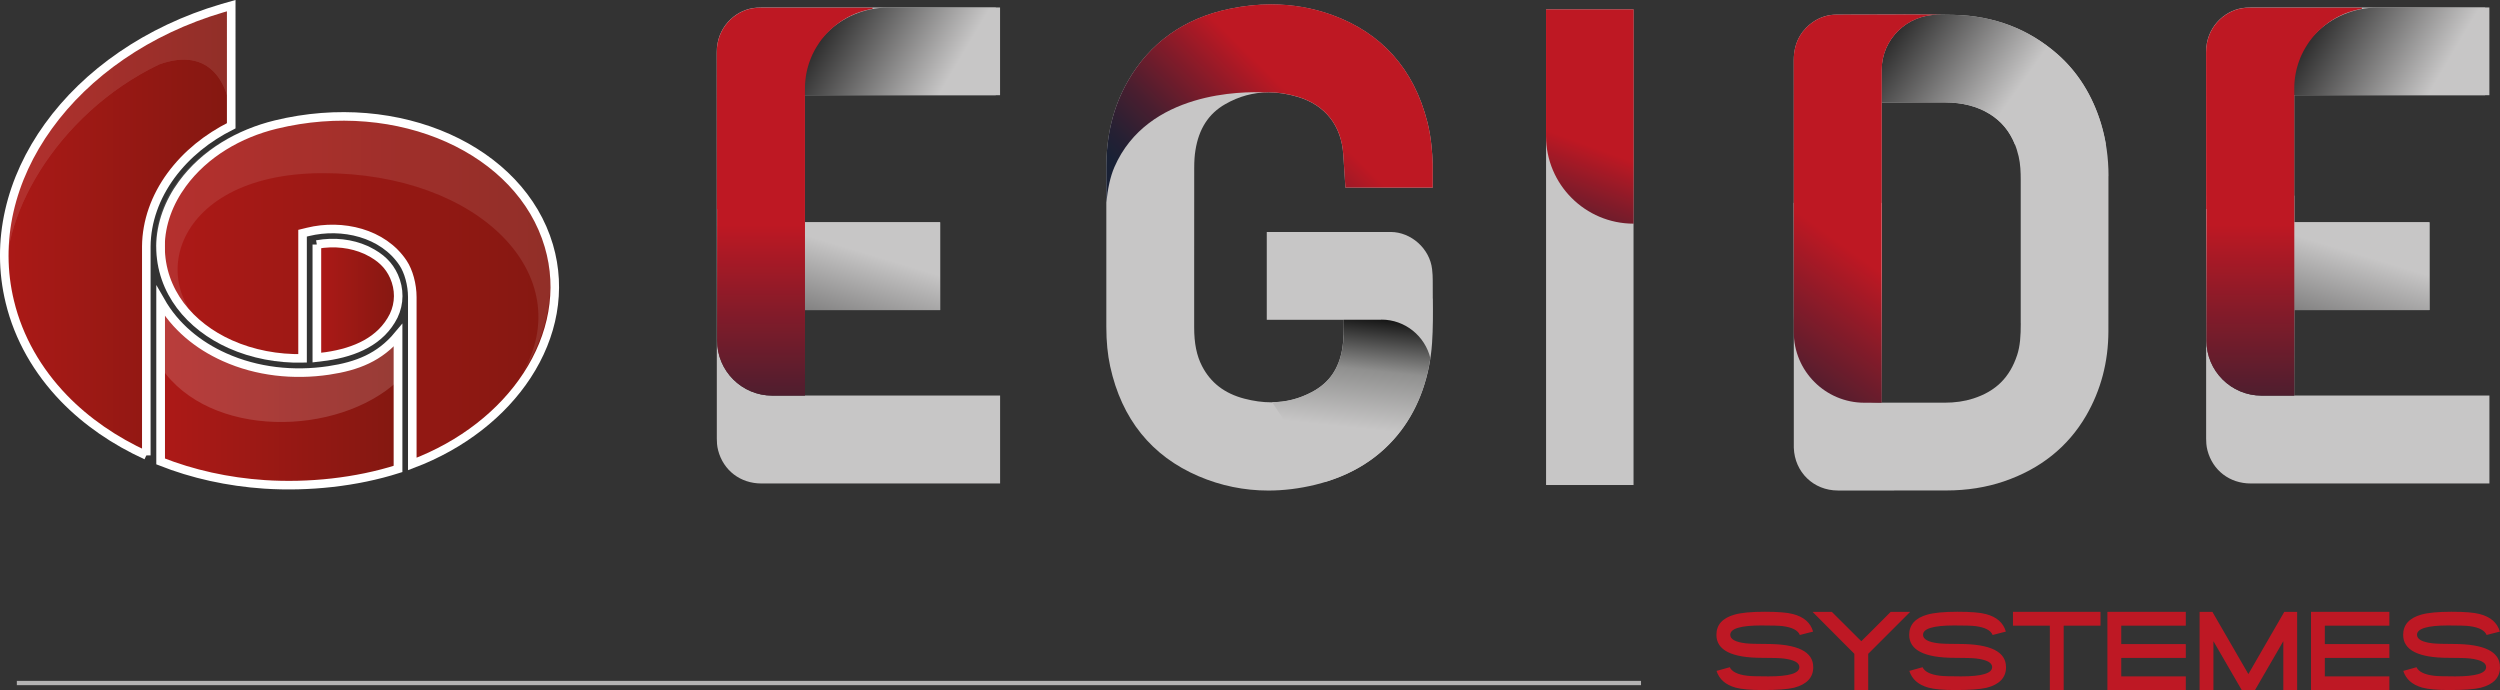 <?xml version="1.0" encoding="UTF-8"?><svg id="Calque_1" xmlns="http://www.w3.org/2000/svg" xmlns:xlink="http://www.w3.org/1999/xlink" viewBox="0 0 583.69 161.11"><rect x="0" y="0" width="583.69" height="161.11" fill="#333333" stroke="none"/><defs><style>.cls-1{fill:none;}.cls-1,.cls-2,.cls-3,.cls-4,.cls-5,.cls-6,.cls-7,.cls-8,.cls-9{stroke-miterlimit:10;}.cls-1,.cls-2,.cls-3,.cls-4,.cls-5,.cls-6,.cls-8,.cls-9{stroke:#fff;stroke-width:2px;}.cls-1,.cls-10,.cls-11,.cls-12,.cls-13,.cls-14{fill-rule:evenodd;}.cls-15,.cls-16,.cls-17,.cls-18,.cls-19,.cls-20,.cls-21,.cls-22,.cls-23,.cls-24,.cls-25,.cls-26,.cls-27,.cls-28,.cls-13,.cls-29,.cls-30,.cls-31,.cls-32{stroke-width:0px;}.cls-15,.cls-2,.cls-8,.cls-9{clip-rule:evenodd;}.cls-15,.cls-25,.cls-12,.cls-13,.cls-31{fill:#fff;}.cls-33{clip-path:url(#clippath);}.cls-34,.cls-25,.cls-13{opacity:.1;}.cls-16{fill:url(#linear-gradient);}.cls-2,.cls-11{fill:#0f8c93;}.cls-17{fill:url(#Dégradé_sans_nom_182-2);}.cls-18{fill:url(#Dégradé_sans_nom_182-5);}.cls-19{fill:url(#Dégradé_sans_nom_182-4);}.cls-20{fill:url(#Dégradé_sans_nom_182-3);}.cls-3{fill:url(#Nouvelle_nuance_de_dégradé_4-7);}.cls-4{fill:url(#Nouvelle_nuance_de_dégradé_4-4);}.cls-5{fill:url(#Nouvelle_nuance_de_dégradé_4-3);}.cls-6{fill:url(#Nouvelle_nuance_de_dégradé_4-2);}.cls-35{clip-path:url(#clippath-1);}.cls-36{clip-path:url(#clippath-4);}.cls-37{clip-path:url(#clippath-3);}.cls-38{clip-path:url(#clippath-2);}.cls-39{clip-path:url(#clippath-5);}.cls-21{fill:url(#Nouvelle_nuance_de_dégradé_5-4);}.cls-22{fill:url(#Nouvelle_nuance_de_dégradé_5-2);}.cls-23{fill:url(#Nouvelle_nuance_de_dégradé_5-5);}.cls-24{fill:url(#Nouvelle_nuance_de_dégradé_5-3);}.cls-10{fill:url(#Nouvelle_nuance_de_dégradé_4-5);}.cls-7{fill:#dadada;stroke:#b3b2b2;}.cls-8{fill:url(#Nouvelle_nuance_de_dégradé_4-6);}.cls-40{opacity:.16;}.cls-26{fill:url(#Dégradé_sans_nom_175);}.cls-27{fill:url(#Dégradé_sans_nom_182);}.cls-28{fill:url(#Dégradé_sans_nom_180);}.cls-14,.cls-9{fill:url(#Nouvelle_nuance_de_dégradé_4);}.cls-29{fill:#c7c6c6;}.cls-30{fill:#be1824;}.cls-32{fill:url(#Nouvelle_nuance_de_dégradé_5);}</style><linearGradient id="Dégradé_sans_nom_182" x1="468.64" y1="24.37" x2="435.82" y2="1.11" gradientUnits="userSpaceOnUse"><stop offset="0" stop-color="#c7c6c6"/><stop offset="1" stop-color="#000"/></linearGradient><linearGradient id="linear-gradient" x1="436.27" y1="60.78" x2="411.68" y2="94.67" gradientUnits="userSpaceOnUse"><stop offset="0" stop-color="#fff"/><stop offset="1" stop-color="#000"/></linearGradient><linearGradient id="Nouvelle_nuance_de_dégradé_5" x1="453.26" y1="3.42" x2="453.24" y2="3.45" gradientUnits="userSpaceOnUse"><stop offset="0" stop-color="#be1823"/><stop offset=".35" stop-color="#be1823"/><stop offset=".53" stop-color="#861b29"/><stop offset=".73" stop-color="#4b1e2f"/><stop offset=".89" stop-color="#262033"/><stop offset=".97" stop-color="#192135"/></linearGradient><linearGradient id="Nouvelle_nuance_de_dégradé_5-2" x1="445.05" y1="30.15" x2="393.73" y2="100.86" xlink:href="#Nouvelle_nuance_de_dégradé_5"/><linearGradient id="Dégradé_sans_nom_175" x1="314.31" y1="99.69" x2="317.22" y2="71.85" gradientUnits="userSpaceOnUse"><stop offset="0" stop-color="#c7c6c6"/><stop offset=".49" stop-color="#90908f"/><stop offset="1" stop-color="#000"/></linearGradient><linearGradient id="Dégradé_sans_nom_180" x1="319.97" y1="8.82" x2="275.28" y2="54.93" gradientUnits="userSpaceOnUse"><stop offset="0" stop-color="#be1823"/><stop offset=".35" stop-color="#be1823"/><stop offset=".53" stop-color="#861b29"/><stop offset=".73" stop-color="#4b1e2f"/><stop offset=".89" stop-color="#262033"/><stop offset=".97" stop-color="#192135"/></linearGradient><linearGradient id="Nouvelle_nuance_de_dégradé_5-3" x1="375.86" y1="14.37" x2="356.18" y2="68.37" xlink:href="#Nouvelle_nuance_de_dégradé_5"/><linearGradient id="Dégradé_sans_nom_182-2" x1="221.19" y1="18.8" x2="186.91" y2="-1.5" xlink:href="#Dégradé_sans_nom_182"/><linearGradient id="Dégradé_sans_nom_182-3" x1="194.16" y1="56.69" x2="180.04" y2="103.63" xlink:href="#Dégradé_sans_nom_182"/><linearGradient id="Nouvelle_nuance_de_dégradé_5-4" x1="185.54" y1="14.49" x2="185.54" y2="123.04" xlink:href="#Nouvelle_nuance_de_dégradé_5"/><linearGradient id="Dégradé_sans_nom_182-4" x1="568.92" y1="18.8" x2="534.64" y2="-1.5" xlink:href="#Dégradé_sans_nom_182"/><linearGradient id="Dégradé_sans_nom_182-5" x1="541.89" y1="56.69" x2="527.76" y2="103.63" xlink:href="#Dégradé_sans_nom_182"/><linearGradient id="Nouvelle_nuance_de_dégradé_5-5" x1="533.26" y1="14.49" x2="533.26" y2="123.04" xlink:href="#Nouvelle_nuance_de_dégradé_5"/><linearGradient id="Nouvelle_nuance_de_dégradé_4" x1="1" y1="53.82" x2="53.99" y2="53.82" gradientUnits="userSpaceOnUse"><stop offset="0" stop-color="#ad1917"/><stop offset="1" stop-color="#841811"/></linearGradient><clipPath id="clippath"><path class="cls-9" d="M34.16,106.32v-48.79c.05-5.85,2.11-11.56,5.75-16.54,3.7-5.02,8.54-8.85,14.08-11.63V1.32l-2.04.58c-17.57,5.17-31.76,15.23-40.66,27.58C2.45,41.73-1.17,56.26,2.3,70.49c2.06,8.52,6.52,16.17,12.59,22.46,5.29,5.48,11.85,9.99,19.27,13.37"/></clipPath><linearGradient id="Nouvelle_nuance_de_dégradé_4-2" x1="-1.17" xlink:href="#Nouvelle_nuance_de_dégradé_4"/><clipPath id="clippath-1"><path class="cls-15" d="M53.99,9.68V1.32l-2.04.58c-17.57,5.17-31.76,15.23-40.66,27.58C2.92,41.09-.77,54.74,1.82,68.25-1.01,51.88,12.92,26.67,37.14,15.05c11.79-4.28,16.85,4.27,16.85,14.3V9.68Z"/></clipPath><clipPath id="clippath-2"><path class="cls-2" d="M37.48,57.53c0,10.52,6.9,18.63,16.28,22.83,5.25,2.35,11.13,3.43,16.88,3.31v-29.22l1.27-.31c7.94-1.94,17.53.2,22.21,7.29,1.27,1.91,2.14,5.01,2.14,7.95v38.95c11.71-4.42,21.03-11.84,26.8-20.67,6-9.18,8.14-19.88,5.08-30.28-3.31-11.22-12.05-20.01-23.52-25.15-11.58-5.18-25.91-6.64-40.26-3.14-8.5,2.07-16.58,6.73-21.79,13.86-3.11,4.25-5.06,9.28-5.1,14.59"/></clipPath><linearGradient id="Nouvelle_nuance_de_dégradé_4-3" x1="37.48" y1="66.95" x2="131.2" y2="66.95" xlink:href="#Nouvelle_nuance_de_dégradé_4"/><clipPath id="clippath-3"><path class="cls-2" d="M73.97,57.09v26.39l2.28-.28c6.66-.98,12.71-3.57,15.66-9.46,1.41-2.94,1.4-6.26.08-9.22-1.18-2.64-3.11-4.47-6.1-5.95l-.16-.08-.16-.08-.16-.07c-3.31-1.48-7.33-1.99-11.44-1.25"/></clipPath><linearGradient id="Nouvelle_nuance_de_dégradé_4-4" x1="73.97" y1="69.92" x2="93.31" y2="69.92" xlink:href="#Nouvelle_nuance_de_dégradé_4"/><linearGradient id="Nouvelle_nuance_de_dégradé_4-5" x1="37.48" y1="91.78" x2="92.94" y2="91.78" xlink:href="#Nouvelle_nuance_de_dégradé_4"/><linearGradient id="Nouvelle_nuance_de_dégradé_4-6" x1="37.48" y1="91.78" x2="92.94" y2="91.78" xlink:href="#Nouvelle_nuance_de_dégradé_4"/><clipPath id="clippath-4"><path class="cls-8" d="M76.73,86.49c-8.15,1.21-16.71.32-24.32-3.1-6.18-2.77-11.5-7.1-14.92-13.09v37.43c7.46,2.95,15.68,4.79,24.28,5.36,10.22.67,21.4-.49,31.18-3.61v-31.2c-4.3,5.16-9.53,7.21-16.22,8.21"/></clipPath><linearGradient id="Nouvelle_nuance_de_dégradé_4-7" x1="37.48" y1="92.02" x2="92.94" y2="92.02" xlink:href="#Nouvelle_nuance_de_dégradé_4"/><clipPath id="clippath-5"><path class="cls-15" d="M76.72,86.44c-8.12,1.2-16.65.31-24.23-3.09-6.15-2.76-11.46-7.07-14.87-13.05v15.54c11.34,16.63,41.19,16.1,55.26,3.11v-10.69c-4.28,5.14-9.5,7.18-16.16,8.18"/></clipPath></defs><path class="cls-30" d="M423.35,155.77c0,2.42-1.5,4.02-4.5,4.8-1.51.36-3.96.54-7.38.54-2.78,0-4.87-.19-6.27-.57-2.34-.66-3.81-1.96-4.43-3.9l3.09-.86c.5,1.06,1.86,1.72,4.07,1.99.76.1,2.42.15,4.97.15,4.81,0,7.21-.72,7.21-2.17,0-1.04-1.25-1.71-3.75-2.01-.82-.1-2.47-.15-4.93-.15-7.13,0-10.69-1.79-10.69-5.37,0-2.35,1.41-3.92,4.22-4.72,1.58-.45,3.94-.67,7.07-.67s5.26.18,6.61.54c2.52.66,4.08,2.02,4.67,4.09l-3.09.79c-.45-1.09-1.78-1.78-4.01-2.07-.77-.1-2.44-.15-4.99-.15-4.83,0-7.25.73-7.25,2.18,0,1.04,1.21,1.71,3.63,1.99.87.1,2.48.15,4.83.15,7.27,0,10.91,1.8,10.91,5.38Z"/><path class="cls-30" d="M436.18,152.65v8.46h-3.23v-8.46l-9.77-9.8h4.5l6.89,6.86,6.87-6.86h4.54l-9.8,9.8Z"/><path class="cls-30" d="M468.36,155.77c0,2.42-1.5,4.02-4.5,4.8-1.51.36-3.96.54-7.38.54-2.78,0-4.87-.19-6.27-.57-2.34-.66-3.81-1.96-4.43-3.9l3.09-.86c.5,1.06,1.86,1.72,4.07,1.99.76.1,2.42.15,4.97.15,4.81,0,7.21-.72,7.21-2.17,0-1.04-1.25-1.71-3.75-2.01-.82-.1-2.47-.15-4.93-.15-7.13,0-10.69-1.79-10.69-5.37,0-2.35,1.41-3.92,4.22-4.72,1.58-.45,3.94-.67,7.07-.67s5.26.18,6.61.54c2.52.66,4.08,2.02,4.67,4.09l-3.09.79c-.45-1.09-1.78-1.78-4.01-2.07-.77-.1-2.44-.15-4.99-.15-4.83,0-7.25.73-7.25,2.18,0,1.04,1.21,1.71,3.63,1.99.87.1,2.48.15,4.83.15,7.27,0,10.91,1.8,10.91,5.38Z"/><path class="cls-30" d="M481.82,146.08v15.03h-3.23v-15.03h-8.61v-3.23h20.44v3.23h-8.6Z"/><path class="cls-30" d="M492.03,161.11v-18.26h18.3v3.23h-15.07v4.3h15.07v3.23h-15.07v4.31h15.07v3.19h-18.3Z"/><path class="cls-30" d="M533.1,161.11v-11.41l-6.61,11.41h-3.1l-6.61-11.41v11.41h-3.23v-18.26h2.99l8.4,14.53,8.39-14.53h3v18.26h-3.23Z"/><path class="cls-30" d="M539.56,161.11v-18.26h18.3v3.23h-15.07v4.3h15.07v3.23h-15.07v4.31h15.07v3.19h-18.3Z"/><path class="cls-30" d="M583.69,155.77c0,2.42-1.5,4.02-4.5,4.8-1.51.36-3.96.54-7.38.54-2.78,0-4.87-.19-6.27-.57-2.34-.66-3.81-1.96-4.43-3.9l3.09-.86c.5,1.06,1.86,1.72,4.07,1.99.76.1,2.42.15,4.97.15,4.81,0,7.21-.72,7.21-2.17,0-1.04-1.25-1.71-3.75-2.01-.82-.1-2.47-.15-4.93-.15-7.13,0-10.69-1.79-10.69-5.37,0-2.35,1.41-3.92,4.22-4.72,1.58-.45,3.94-.67,7.07-.67s5.26.18,6.61.54c2.52.66,4.08,2.02,4.67,4.09l-3.09.79c-.45-1.09-1.78-1.78-4.01-2.07-.77-.1-2.44-.15-4.99-.15-4.83,0-7.25.73-7.25,2.18,0,1.04,1.21,1.71,3.63,1.99.87.1,2.48.15,4.83.15,7.27,0,10.91,1.8,10.91,5.38Z"/><path class="cls-29" d="M492.29,41.13c0-4.29-.58-8.39-1.73-12.18-2.01-6.63-5.44-12.11-10.19-16.29-6.71-5.89-14.84-8.98-24.17-9.18-3.37-.07-7.01-.11-11.46-.11-2.63,0-5.25.01-7.88.02-2.61.01-5.23.02-7.84.02h-.26c-1.98,0-3.9.62-5.56,1.79-2.01,1.42-4.4,4.1-4.4,8.8.02,11.38.02,22.96.01,34.15v10.79s0,44.58,0,44.58v.19c0,.28,0,.56,0,.83.19,5.69,4.61,9.98,10.28,9.98,4.38,0,8.76,0,13.14,0,4.08,0,8.16,0,12.23-.01,4.78,0,9.28-.72,13.38-2.11,8.5-2.89,14.96-8.04,19.2-15.32,3.45-5.93,5.21-12.57,5.22-19.76.02-6.98.01-13.96.01-20.94,0-5.09,0-10.18,0-15.27ZM471.8,75.48c0,2.9-.14,5.27-.84,7.4-1.72,5.24-4.98,8.47-10.27,10.17-2.02.65-4.23.97-6.75.97-2.61,0-5.23,0-7.84,0h-6.76V23.9c.41,0,.82,0,1.24,0,4.5,0,9,0,13.5.01,4.13.02,7.54.9,10.43,2.68,3.53,2.18,5.76,5.44,6.8,9.94.42,1.81.48,3.74.48,5.4v11.75c0,7.27,0,14.53,0,21.8Z"/><path class="cls-27" d="M490.56,28.94c-2.01-6.63-5.44-12.11-10.19-16.29-6.71-5.89-14.84-8.98-24.17-9.18-.96-.02-1.95-.04-2.98-.05-.25.02-.49.03-.69.02-7.27-.07-13.2,5.71-13.2,12.86v7.58c.29,0,.58,0,.87,0,1.73,0,3.46,0,5.2,0,2.63,0,4.82,0,6.83.03.61,0,1.23,0,1.84,0,4.13.02,7.54.9,10.43,2.68,2.75,1.7,4.71,4.06,5.94,7.15h21.23c-.28-1.64-.65-3.25-1.12-4.8Z"/><path class="cls-16" d="M418.81,47.36h20.53v46.67h0c-11.34,0-20.53-9.19-20.53-20.53v-26.14Z"/><path class="cls-32" d="M453.22,3.42s0,0,0,0c.02,0,.05,0,.07,0-.02,0-.05,0-.07,0Z"/><path class="cls-22" d="M439.34,23.89v-7.58c0-7.15,5.93-12.93,13.2-12.86.2,0,.43,0,.68-.02-2.55-.04-5.31-.05-8.49-.05-2.63,0-5.25.01-7.88.02-2.61.01-5.23.02-7.84.02h-.26c-1.98,0-3.9.62-5.56,1.79-2.01,1.42-4.4,4.1-4.4,8.8.02,11.11.02,22.41.01,33.35,0,.26,0,.53,0,.8v8.48s0,20.88,0,20.88c0,9.12,7.39,16.51,16.51,16.51h4.02V23.9"/><path class="cls-29" d="M334.52,69.7c-.01-1.39-.02-2.83-.01-4.22,0-.82-.04-1.69-.15-2.63-.54-4.78-4.88-8.68-9.68-8.69-3.73,0-7.47,0-11.2,0h0s-5.16,0-5.16,0c-.38,0-.76,0-1.14,0h-6.18s-.03,0-.05,0h-5.19v20.51h17.98v.03c0,2.34,0,4.56-.34,6.63-.81,4.81-3.06,8.06-7.08,10.2-3.03,1.61-6.14,2.4-9.53,2.4-1.99,0-4.1-.29-6.25-.85-4.63-1.21-7.87-3.7-9.89-7.6-1.26-2.43-1.85-5.33-1.84-9.1,0-5,0-10,0-15.01,0-7.39,0-14.78.01-22.17,0-1.58.09-2.91.28-4.08.79-5.03,3.06-8.57,6.96-10.8,3.19-1.83,6.6-2.76,10.13-2.76,2.2,0,4.51.36,6.86,1.07,6.38,1.92,10.13,6.7,10.57,13.45.05.76.1,1.52.15,2.28l.35,5.46h20.39v-4.89c0-.22,0-.42,0-.61-.1-2.69-.34-6.24-1.26-9.86-3.16-12.36-10.66-20.76-22.28-24.97-4.51-1.63-9.27-2.46-14.16-2.46-3.19,0-6.49.35-9.81,1.05-10.59,2.23-18.57,7.93-23.71,16.94-3.36,5.9-5,12.48-4.99,20.13,0,6.79,0,13.58,0,20.37,0,5.6,0,11.21,0,16.81,0,3.43.3,6.45.9,9.22,2.69,12.29,9.64,20.92,20.65,25.64,5.16,2.21,10.64,3.34,16.27,3.34,3.57,0,7.26-.45,10.95-1.35,8.54-2.08,15.3-6.36,20.09-12.72,4.17-5.54,6.65-12.58,7.19-20.36.24-3.51.22-7,.19-10.38Z"/><path class="cls-26" d="M322.48,74.65h-8.74v.03s0,.06,0,.08c0,.26,0,.52,0,.77,0,.14,0,.27,0,.41,0,.15,0,.3,0,.45,0,.16,0,.32,0,.47,0,.13,0,.25,0,.38,0,.15,0,.29-.01.44,0,.13,0,.27-.01.4,0,.15-.01.3-.02.45,0,.12-.01.25-.02.37-.01.17-.02.33-.04.5,0,.1-.01.21-.02.31-.02.19-.04.38-.06.57,0,.08-.02.15-.02.23-.03.26-.07.53-.12.79-.81,4.81-3.06,8.06-7.08,10.2-.37.2-.75.39-1.13.56-.22.1-.44.19-.66.28-.16.07-.31.14-.47.2-.3.12-.61.22-.91.33-.08.03-.15.06-.23.08-.36.11-.71.22-1.07.31-.03,0-.05.02-.08.02-1.55.4-3.14.6-4.79.61,0,0,0,0,0,0l12.37,18.62c.35-.11.7-.21,1.04-.32,6.99-2.31,12.62-6.25,16.76-11.77,3.52-4.68,5.83-10.42,6.79-16.78-1.24-5.12-5.84-9.02-11.45-9.02Z"/><path class="cls-28" d="M295.22,21.57h0c.32-.02.64-.03.97-.03,2.2,0,4.51.36,6.86,1.07,6.38,1.92,10.13,6.7,10.57,13.45.05.76.1,1.52.15,2.28l.35,5.46h20.39v-4.89c0-.22,0-.42,0-.61-.1-2.69-.34-6.24-1.26-9.86-3.16-12.36-10.66-20.76-22.28-24.97-4.51-1.63-9.27-2.46-14.16-2.46-3.19,0-6.49.35-9.81,1.05-10.59,2.23-18.57,7.93-23.71,16.94-3.36,5.9-5,12.48-4.99,20.13,0,2.72,0,5.43,0,8.15.32-3.13.9-6.01,1.89-8.28,7.72-17.71,30.06-17.66,35.04-17.42Z"/><rect class="cls-29" x="360.97" y="2.19" width="20.42" height="111.05"/><path class="cls-24" d="M381.41,2.2h-20.45v29.57c0,11.3,9.16,20.45,20.45,20.45h0V2.2Z"/><path class="cls-29" d="M187.94,92.35v-19.95h31.56v-20.51h-31.57v-29.66h45.56V1.75h-11.21c-14.86,0-29.72,0-44.58,0-.76,0-1.41.05-2.04.16-4.14.72-8.33,4.48-8.32,10.29.02,19.84.02,39.69.02,59.53,0,10.23,0,20.46,0,30.7,0,.66.03,1.67.31,2.73,1.23,4.69,5.2,7.72,10.11,7.72h25.03s30.69,0,30.69,0v-20.54h-45.55Z"/><path class="cls-17" d="M207.39,1.77h25.1v20.46h-45.56c0-11.3,9.16-20.46,20.46-20.46Z"/><path class="cls-20" d="M219.5,51.89h-31.56v-6.21h-20.53v33.78c0,7.12,5.77,12.89,12.89,12.89h7.64v-19.95h31.56v-20.51Z"/><path class="cls-21" d="M187.94,51.89v-31.24c0-.31,0-.62.02-.93,0-.1.01-.2.02-.3.01-.2.03-.41.05-.61.01-.12.03-.24.04-.36.02-.18.04-.36.07-.55.02-.13.04-.25.06-.37.03-.17.06-.34.09-.51.02-.13.05-.25.08-.38.04-.17.07-.33.11-.49.03-.13.06-.25.1-.38.04-.16.09-.32.14-.48.04-.12.07-.25.11-.37.05-.16.11-.32.16-.47.04-.12.08-.24.13-.36.06-.16.13-.32.19-.48.05-.11.09-.22.13-.33.08-.2.17-.39.26-.58.08-.17.16-.34.25-.5.08-.15.15-.3.23-.45.07-.13.14-.26.22-.38.07-.12.14-.24.21-.36.08-.13.16-.26.25-.4.07-.11.14-.22.21-.33.09-.13.18-.27.27-.4.07-.1.14-.2.21-.3.1-.13.2-.27.3-.4.07-.09.14-.18.22-.27.11-.13.22-.27.33-.4.07-.08.14-.16.21-.24.12-.14.24-.27.36-.4.06-.07.13-.13.19-.2.14-.14.27-.28.41-.42.04-.04.08-.07.11-.11.73-.71,1.52-1.36,2.35-1.94.02-.02.05-.04.07-.05.19-.13.38-.26.58-.38.04-.03.09-.06.13-.08.19-.12.38-.23.58-.35.05-.03.1-.06.15-.09.19-.11.39-.22.59-.32.05-.03.1-.05.15-.08.2-.1.41-.2.62-.3.04-.02.08-.04.12-.06.22-.1.44-.2.67-.29.02,0,.03-.01.05-.02,1.27-.51,2.6-.89,3.99-1.12,0,0,0,0,0,0v-.27c-8.67,0-17.34,0-26.02,0-.76,0-1.41.05-2.04.16-4.14.72-8.33,4.48-8.32,10.29,0,12.19,0,24.38.01,36.58h.06v30.67c0,7.12,5.77,12.89,12.89,12.89h7.63v-40.46Z"/><path class="cls-29" d="M535.66,92.35v-19.95h31.56v-20.51h-31.57v-29.66h45.56V1.75h-11.21c-14.86,0-29.72,0-44.58,0-.76,0-1.41.05-2.04.16-4.14.72-8.33,4.48-8.32,10.29.02,19.84.02,39.69.02,59.53,0,10.23,0,20.46,0,30.7,0,.66.03,1.67.31,2.73,1.23,4.69,5.2,7.72,10.11,7.72h25.03s30.69,0,30.69,0v-20.54h-45.55Z"/><path class="cls-19" d="M555.12,1.77h25.1v20.46h-45.56c0-11.3,9.16-20.46,20.46-20.46Z"/><path class="cls-18" d="M567.22,51.89h-31.56v-6.21h-20.53v33.78c0,7.12,5.77,12.89,12.89,12.89h7.64v-19.95h31.56v-20.51Z"/><path class="cls-23" d="M535.66,51.89v-31.24c0-.31,0-.62.02-.93,0-.1.01-.2.02-.3.01-.2.03-.41.05-.61.01-.12.03-.24.04-.36.02-.18.04-.36.07-.55.02-.13.04-.25.06-.37.03-.17.06-.34.09-.51.02-.13.05-.25.08-.38.04-.17.07-.33.11-.49.03-.13.06-.25.1-.38.04-.16.09-.32.14-.48.04-.12.07-.25.11-.37.05-.16.11-.32.16-.47.04-.12.08-.24.13-.36.06-.16.13-.32.19-.48.05-.11.09-.22.13-.33.08-.2.17-.39.26-.58.08-.17.16-.34.25-.5.08-.15.15-.3.23-.45.07-.13.14-.26.22-.38.07-.12.14-.24.21-.36.08-.13.16-.26.25-.4.07-.11.14-.22.21-.33.09-.13.18-.27.27-.4.07-.1.14-.2.21-.3.1-.13.2-.27.3-.4.07-.09.14-.18.22-.27.11-.13.22-.27.33-.4.07-.08.14-.16.21-.24.12-.14.24-.27.36-.4.06-.07.13-.13.19-.2.14-.14.27-.28.41-.42.04-.04.08-.07.11-.11.73-.71,1.52-1.36,2.35-1.94.02-.02.05-.04.07-.05.19-.13.38-.26.58-.38.04-.03.09-.06.13-.08.19-.12.38-.23.58-.35.05-.03.1-.06.15-.09.19-.11.39-.22.59-.32.05-.03.1-.05.15-.08.2-.1.41-.2.62-.3.04-.02.08-.04.12-.06.22-.1.44-.2.67-.29.02,0,.03-.01.05-.02,1.27-.51,2.6-.89,3.99-1.12,0,0,0,0,0,0v-.27c-8.67,0-17.34,0-26.02,0-.76,0-1.41.05-2.04.16-4.14.72-8.33,4.48-8.32,10.29,0,12.19,0,24.38.01,36.58h.06v30.67c0,7.12,5.77,12.89,12.89,12.89h7.63v-40.46Z"/><path class="cls-14" d="M34.16,106.32v-48.79c.05-5.85,2.11-11.56,5.75-16.54,3.7-5.02,8.54-8.85,14.08-11.63V1.32l-2.04.58c-17.57,5.17-31.76,15.23-40.66,27.58C2.45,41.73-1.17,56.26,2.3,70.49c2.06,8.52,6.52,16.17,12.59,22.46,5.29,5.48,11.85,9.99,19.27,13.37"/><g class="cls-33"><rect class="cls-6" x="-1.17" y="1.32" width="55.16" height="105"/></g><path class="cls-1" d="M34.16,106.32v-48.79c.05-5.85,2.11-11.56,5.75-16.54,3.7-5.02,8.54-8.85,14.08-11.63V1.32l-2.04.58c-17.57,5.17-31.76,15.23-40.66,27.58C2.45,41.73-1.17,56.26,2.3,70.49c2.06,8.52,6.52,16.17,12.59,22.46,5.29,5.48,11.85,9.99,19.27,13.37"/><g class="cls-34"><path class="cls-12" d="M53.99,9.68V1.32l-2.04.58c-17.57,5.17-31.76,15.23-40.66,27.58C2.92,41.09-.77,54.74,1.82,68.25-1.01,51.88,12.92,26.67,37.14,15.05c11.79-4.28,16.85,4.27,16.85,14.3V9.68Z"/><g class="cls-35"><rect class="cls-31" x="-1.01" y="1.32" width="55" height="66.93"/></g></g><path class="cls-11" d="M37.48,57.53c0,10.52,6.9,18.63,16.28,22.83,5.25,2.35,11.13,3.43,16.88,3.31v-29.22l1.27-.31c7.94-1.94,17.53.2,22.21,7.29,1.27,1.91,2.14,5.01,2.14,7.95v38.95c11.71-4.42,21.03-11.84,26.8-20.67,6-9.18,8.14-19.88,5.08-30.28-3.31-11.22-12.05-20.01-23.52-25.15-11.58-5.18-25.91-6.64-40.26-3.14-8.5,2.07-16.58,6.73-21.79,13.86-3.11,4.25-5.06,9.28-5.1,14.59"/><g class="cls-38"><rect class="cls-5" x="37.48" y="25.58" width="93.73" height="82.74"/></g><path class="cls-1" d="M37.48,57.53c0,10.52,6.9,18.63,16.28,22.83,5.25,2.35,11.13,3.43,16.88,3.31v-29.22l1.27-.31c7.94-1.94,17.53.2,22.21,7.29,1.27,1.91,2.14,5.01,2.14,7.95v38.95c11.71-4.42,21.03-11.84,26.8-20.67,6-9.18,8.14-19.88,5.08-30.28-3.31-11.22-12.05-20.01-23.52-25.15-11.58-5.18-25.91-6.64-40.26-3.14-8.5,2.07-16.58,6.73-21.79,13.86-3.11,4.25-5.06,9.28-5.1,14.59"/><path class="cls-11" d="M73.97,57.09v26.39l2.28-.28c6.66-.98,12.71-3.57,15.66-9.46,1.41-2.94,1.4-6.26.08-9.22-1.18-2.64-3.11-4.47-6.1-5.95l-.16-.08-.16-.08-.16-.07c-3.31-1.48-7.33-1.99-11.44-1.25"/><g class="cls-37"><rect class="cls-4" x="73.97" y="56.35" width="19.35" height="27.13"/></g><path class="cls-1" d="M73.97,57.09v26.39l2.28-.28c6.66-.98,12.71-3.57,15.66-9.46,1.41-2.94,1.4-6.26.08-9.22-1.18-2.64-3.11-4.47-6.1-5.95l-.16-.08-.16-.08-.16-.07c-3.31-1.48-7.33-1.99-11.44-1.25"/><path class="cls-10" d="M76.73,86.49c-8.15,1.21-16.71.32-24.32-3.1-6.18-2.77-11.5-7.1-14.92-13.09v37.43c7.46,2.95,15.68,4.79,24.28,5.36,10.22.67,21.4-.49,31.18-3.61v-31.2c-4.3,5.16-9.53,7.21-16.22,8.21"/><g class="cls-36"><rect class="cls-3" x="37.48" y="70.29" width="55.46" height="43.46"/></g><path class="cls-1" d="M76.73,86.49c-8.15,1.21-16.71.32-24.32-3.1-6.18-2.77-11.5-7.1-14.92-13.09v37.43c7.46,2.95,15.68,4.79,24.28,5.36,10.22.67,21.4-.49,31.18-3.61v-31.2c-4.3,5.16-9.53,7.21-16.22,8.21"/><path class="cls-13" d="M36.35,56.92c0,10.53,6.91,18.65,16.29,22.85-19.85-10.38-13.86-39.34,22.77-39.34s59.69,23.94,46.59,46.63c6-9.19,8.14-19.9,5.08-30.3-3.31-11.23-12.06-20.03-23.53-25.16-11.59-5.19-25.93-6.64-40.29-3.14-8.5,2.07-16.59,6.74-21.8,13.87-3.11,4.26-5.06,9.29-5.11,14.6"/><g class="cls-40"><path class="cls-12" d="M76.72,86.44c-8.12,1.2-16.65.31-24.23-3.09-6.15-2.76-11.46-7.07-14.87-13.05v15.54c11.34,16.63,41.19,16.1,55.26,3.11v-10.69c-4.28,5.14-9.5,7.18-16.16,8.18"/><g class="cls-39"><rect class="cls-25" x="37.61" y="70.3" width="55.26" height="32.17"/></g></g><line class="cls-7" x1="383.14" y1="159.47" x2="3.93" y2="159.47"/></svg>